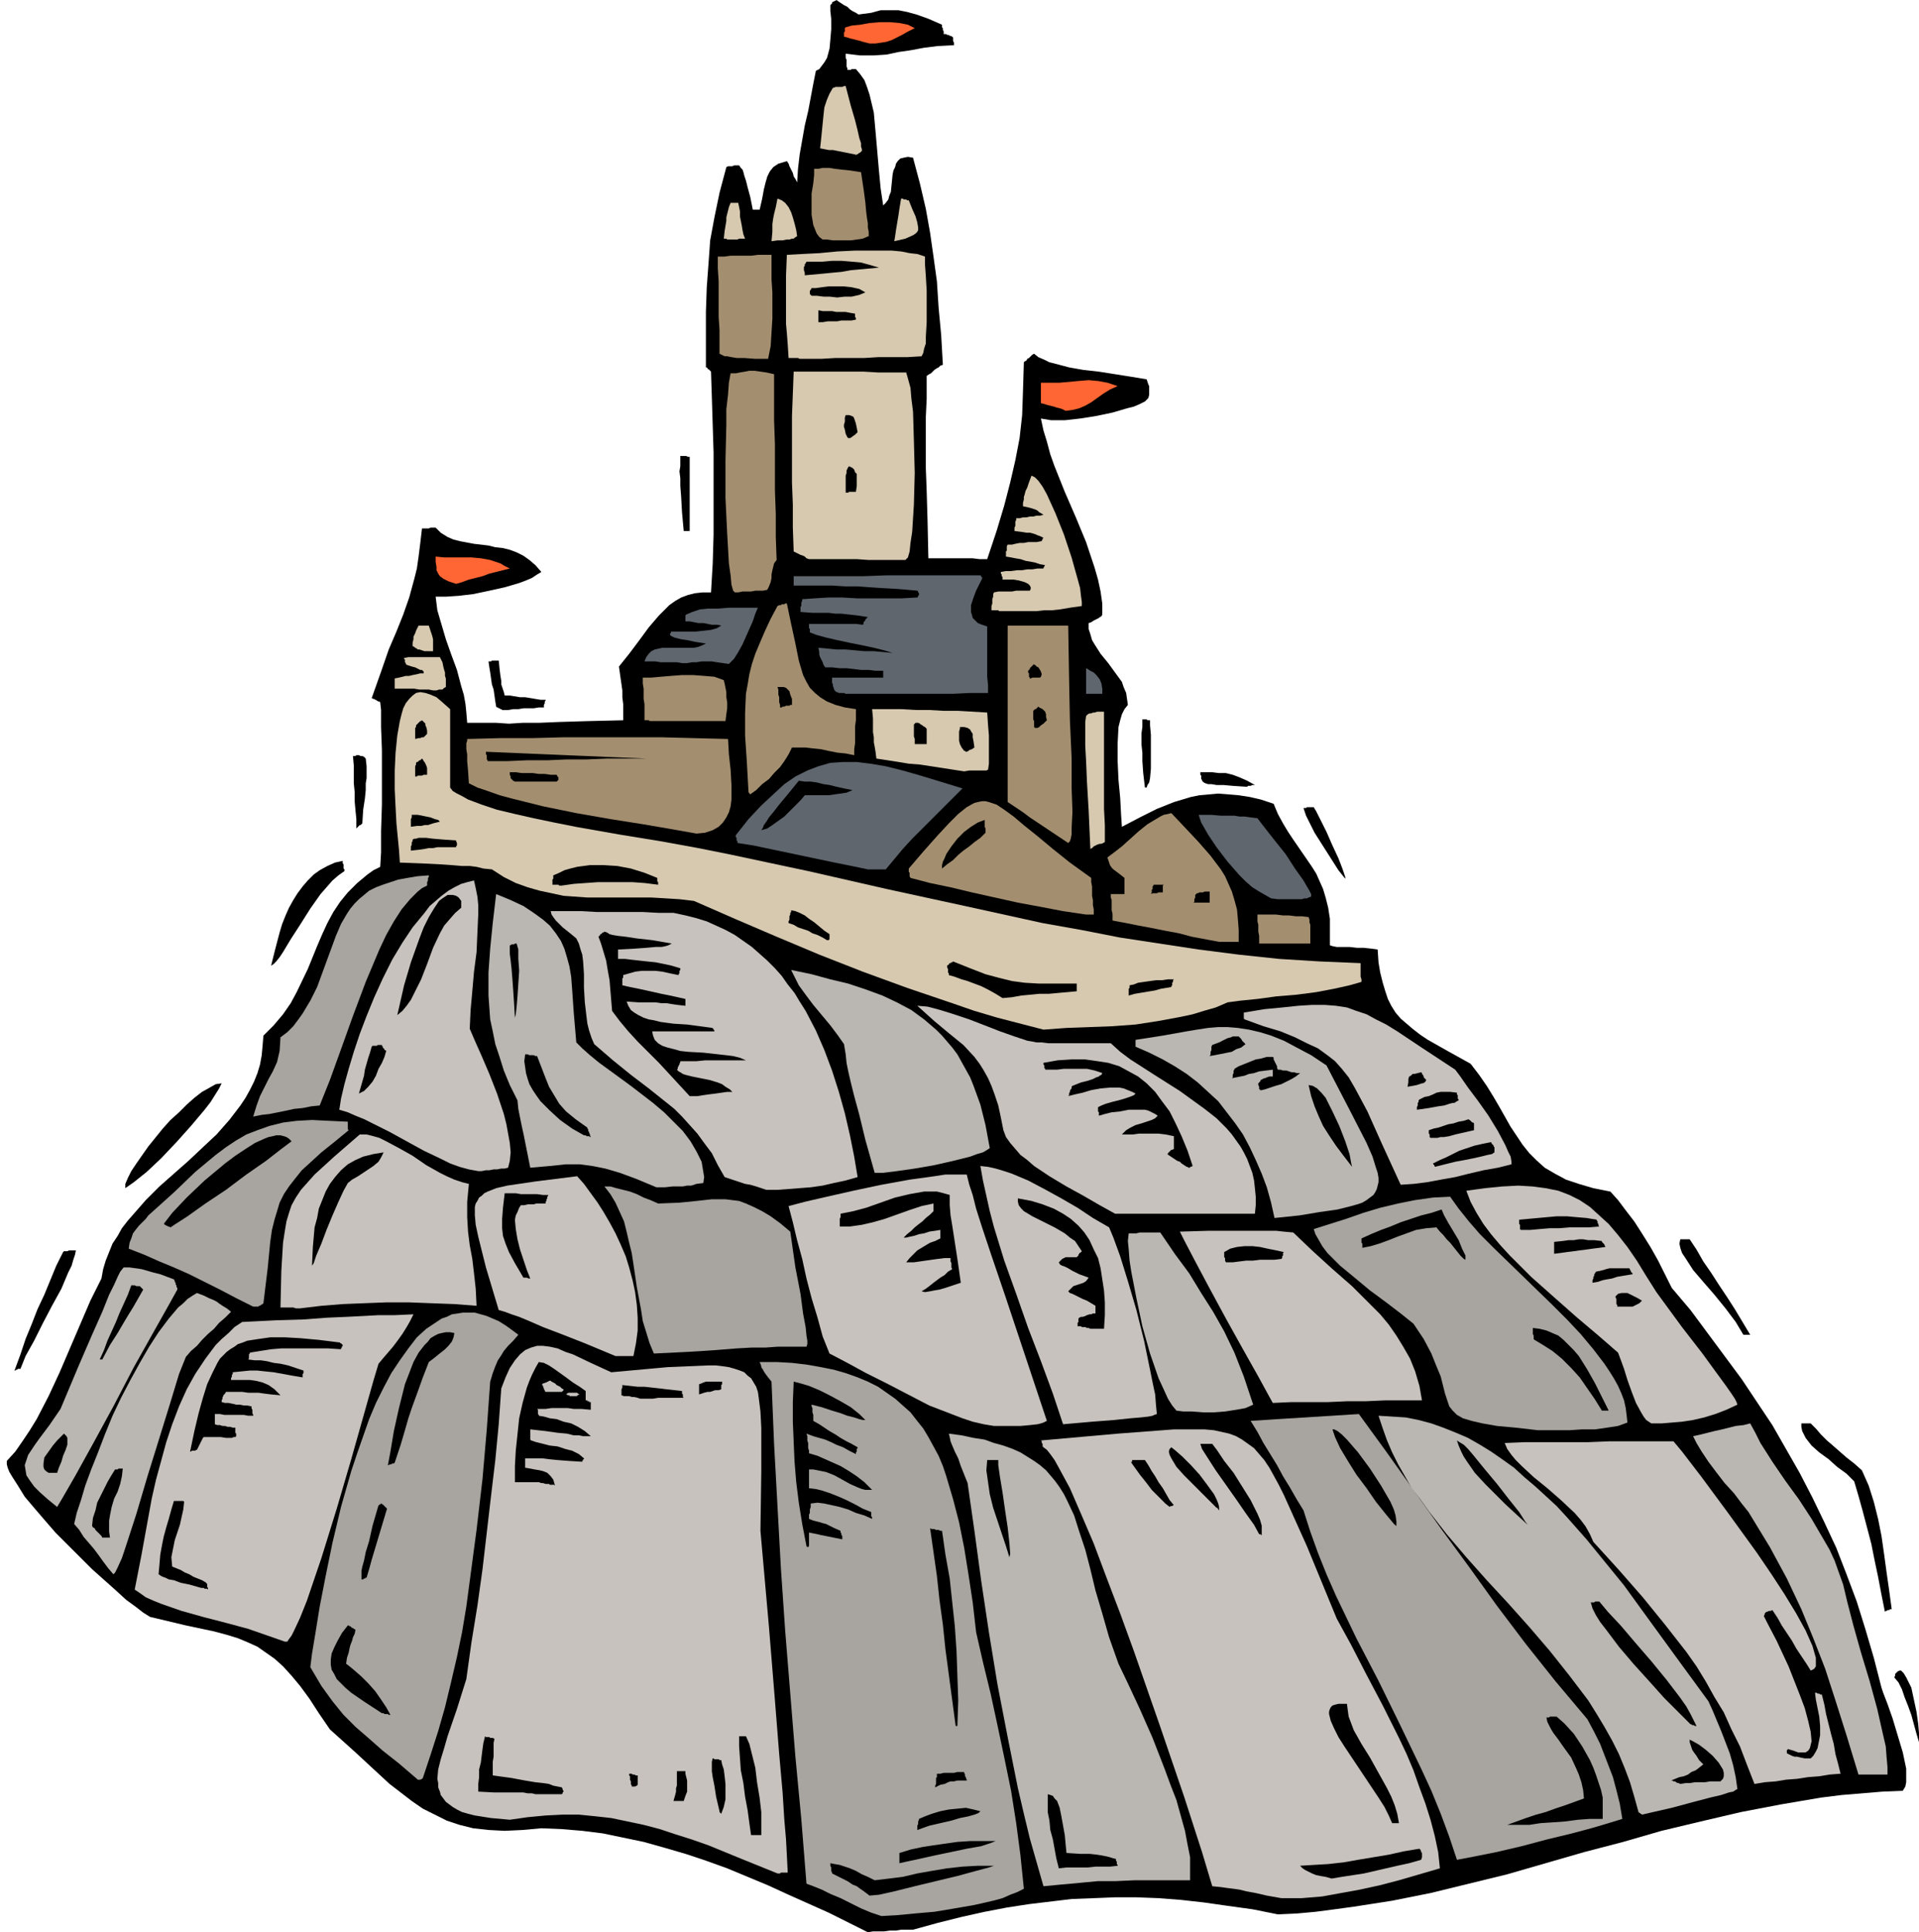 <svg xmlns="http://www.w3.org/2000/svg" fill-rule="evenodd" height="7.552in" preserveAspectRatio="none" stroke-linecap="round" viewBox="0 0 2251 2267" width="720"><style>.brush1{fill:#000}.pen1{stroke:none}.brush2{fill:#a8a5a0}.brush3{fill:#c7c2bd}.brush4{fill:#bab7b2}.brush5{fill:#d6c9b0}.brush6{fill:#a38f70}.brush7{fill:#5f666e}.brush8{fill:#f63}</style><path class="pen1 brush1" d="m1018 2267-46-23-47-21-24-11-24-10-24-10-25-9-24-8-24-7-25-7-24-5-24-5-24-3-24-2-24-1-22 2-21 1-19-1-18-2-16-4-15-5-14-7-14-7-13-9-13-10-13-10-13-12-27-25-30-27-13-19-11-17-11-15-10-12-10-11-10-9-10-7-10-7-11-5-12-5-13-4-15-4-33-7-42-10-8-5-9-7-11-8-12-11-28-25-29-29-14-14-13-15-12-14-11-13-8-13-7-11-3-5-2-5-1-4v-4l10-11 9-13 8-12 8-13 14-27 13-28 12-28 12-28 12-28 13-26 2-11 3-10 4-10 4-10 6-9 5-9 7-9 7-8 14-16 16-16 17-15 17-15 17-16 16-15 15-17 13-17 6-9 5-9 5-10 4-10 3-10 2-11 1-11 1-12 12-12 11-13 9-13 7-13 13-27 11-27 6-14 6-13 7-13 8-12 9-11 11-11 6-5 6-5 7-5 8-4 1-17v-25l1-31v-64l-1-27v-20l-1-9-1-1h-1l-2-1-1-1h-1l-1-1h-1l-2-1 11-31 9-26 9-21 8-20 7-20 6-22 3-12 2-14 2-16 2-17h8l2-1h6l6 6 8 5 7 3 8 2 16 3 17 2 8 2 9 1 8 2 8 3 8 4 7 5 7 6 7 8-5 3-6 4-7 3-8 3-17 5-18 4-19 4-17 2-15 1h-12l2 16 5 17 5 17 6 17 7 19 5 19 3 10 2 11 1 10 1 12h34l15 1 16-1h19l24-1 33-1 42-1v-19l-1-8v-8l-1-7-1-7-1-7-1-7 12-15 12-16 11-15 12-14 6-6 6-6 7-5 7-4 8-3 8-2 9-1h10l2-34 1-34v-96l-1-32-1-32-1-31-1-1-1-1-1-1h-1v-1l-1-1h-1v-65l1-29 2-27 2-28 5-27 6-29 8-30 2-1h5l2-1h6l2 3 2 2 1 3 1 4 2 6 2 8 3 11 3 15h8l3-13 2-11 2-8 2-7 3-6 4-5 6-4 10-3 2 3 1 3 2 4 2 4 1 4 2 3 1 2 1 2 1-16 2-17 3-17 3-17 4-17 3-16 3-16 3-15 4-2 3-4 3-4 3-5 3-11 1-11 1-12V22l-1-9V6l1-1 1-1V3l1-1h1l1-1h1l1-1 3 2 3 2 3 2 4 2 3 3 3 2 4 2 3 2 15-2 11-3h21l10 2 11 3 14 5 16 7v3l1 1v2l1 2v3h3l1 1h2l1 1h1l2 1 1 1v4l1 2v3l-19 1-16 2-16 3-14 2-14 3-15 1h-16l-17-2v5l1 2v8l1 2v2h4l1-1h5l5 6 5 7 3 8 3 9 5 21 2 22 2 23 2 23 2 21 3 20 3-3 3-4 1-4 2-5 1-10 1-10 1-5 2-4 1-4 2-3 3-3 4-1 5-1 6 1 8 30 7 30 5 28 4 28 4 29 2 31 3 32 2 35-3 1-2 2-2 1-3 2-2 2-2 2-2 1-3 2v27l-1 21v60l1 27 1 34 1 45h52l8 1h9l11-33 9-30 7-27 6-26 5-26 3-27 1-29 1-33 1-1 2-1 1-2 2-1 1-1 2-2 1-1 2-1 5 4 7 3 6 3 8 2 15 4 17 3 18 2 19 3 19 3 18 3 1 3 1 3 1 2v10l-1 4-4 4-6 3-7 3-8 2-17 5-19 4-19 3-18 2h-16l-12-2 3 14 4 13 4 15 5 14 12 30 13 30 12 29 10 30 4 14 3 14 2 14v13l-1 2-2 1-1 1-2 1-2 1-2 1-3 2-3 1v7l2 6 2 7 3 5 7 11 9 11 8 11 8 11 2 6 3 7 1 7 1 7-4 5-3 6-2 7-2 8-1 19v21l1 22 2 21 1 19 1 15 21-11 20-10 10-4 10-4 10-3 10-3 10-2 11-1 11-1 12 1 12 1 13 2 13 3 15 5 5 12 6 11 6 10 6 9 11 16 11 16 5 8 4 9 4 9 3 10 3 12 2 13v31l3 1 5 1h15l9 1h8l9 1 7 1 1 15 2 12 3 12 3 10 3 9 4 8 5 8 6 7 7 6 7 6 9 7 9 6 23 13 27 15 10 13 9 13 8 13 7 12 13 23 14 21 8 10 8 8 10 9 12 7 13 7 15 5 17 5 20 4 9 10 9 12 10 13 9 14 10 16 9 16 8 16 8 16 22 26 20 27 20 27 20 27 18 27 18 27 16 28 16 28 15 29 14 29 14 30 12 31 12 32 10 32 10 34 9 35 2 6 5 13 6 17 6 20 6 20 4 19v16l-1 5-3 5-24 1-24 2-24 2-24 3-47 8-47 9-47 11-46 11-45 13-46 12-45 13-45 13-45 11-45 11-45 9-45 7-22 3-23 3-22 2-22 1-30-6-29-4-28-4-27-3-26-2-26-1h-25l-25 1-26 1-25 3-25 3-26 4-26 5-27 6-28 7-29 8h-14l-6 1h-7l-7 1h-13l-6 1z"/><path class="pen1 brush2" d="m1034 2248-12-4-12-5-12-6-12-6-12-5-10-5-10-4-8-3-6-75-7-74-6-74-6-74-5-73-4-73-4-73-3-73-4-5-3-4-2-3-1-2-2-3v-1l-1-3-1-2h20l18 1 17 2 17 3 15 3 14 4 14 5 12 5 12 6 10 7 10 7 9 8 9 8 7 9 8 10 6 10 6 11 6 11 5 12 4 12 8 27 7 27 6 30 5 31 5 33 4 35 8 35 9 37 8 37 8 38 8 39 6 38 5 38 4 39-8 4-8 3-9 4-11 3-22 5-23 4-24 4-23 2-21 2-18 1z"/><path class="pen1 brush3" d="m1503 2227-17-3-13-3-11-2-8-2-7-1-8-1-7-1-10-1-12-40-21-65-28-82-31-89-16-44-16-42-15-40-15-35-13-30-13-24-5-9-5-7-4-5-4-3-1-1v-3l-1-1v-2l-1-1 90-8 66-5h36l11 1 9 2 9 2 8 3 7 4 7 5 7 5 6 7 6 7 6 9 5 9 6 11 6 12 27 60 35 85 17 31 18 35 19 36 19 38 9 19 8 19 7 20 7 19 6 19 5 19 4 19 2 19-24 7-24 7-23 6-23 5-22 4-22 4-24 2h-24z"/><path class="pen1 brush1" d="m1020 2224-4-3-4-3-3-2-4-3-5-2-6-4-8-4-10-5v-1l-1-2v-4l-1-2v-3l5 1 6 1 6 2 6 2 7 3 7 4 7 3 8 4 17-2 16-2 17-4 17-3 18-3 18-2 18-1h19l-6 2-15 4-22 6-25 6-25 6-24 6-18 4-11 1z"/><path class="pen1 brush4" d="m1224 2213-8-28-8-28-7-29-7-30-12-60-12-62-10-61-9-60-8-59-8-56-4-10-4-10-3-9-4-8-3-7-2-5-1-5-1-4 15 2 14 3 13 2 11 4 11 3 11 4 9 4 8 5 8 5 7 5 7 6 6 7 5 6 5 7 5 8 4 8 8 17 6 19 7 21 6 23 6 25 8 27 8 28 11 31 11 23 14 30 15 34 14 36 7 19 7 18 5 18 5 18 3 16 3 15v27h-65l-22 1h-21l-21 2-22 2-21 2z"/><path class="pen1 brush1" d="m1562 2204-7-2-6-1-5-1-5-2-4-2-4-2-3-2-3-3 16-1 17-1 18-2 17-3 18-3 18-3 18-4 18-3 1 1 1 2v1l1 1v5l-1 3-14 4-14 3-13 3-13 3-13 3-13 2-13 2-12 2z"/><path class="pen1 brush3" d="m912 2198-42-17-39-16-20-7-19-6-18-6-19-5-19-4-19-4-18-2-20-2h-19l-20 1-21 2-21 3-22-2-19-3-8-2-7-2-6-3-5-3-4-3-4-3-3-4-3-4-1-4-2-5v-5l-1-5 1-11 3-12 4-13 4-14 11-32 11-35 6-43 7-43 6-43 5-43 5-43 5-42 4-42 3-42 5-13 5-11 6-9 6-7 6-5 7-3 7-2h7l8 1 9 2 9 4 9 3 21 10 24 11 66-6 47-2h10l8 1 7 1 7 2 6 2 5 2 4 4 4 3 3 5 3 5 2 6 1 7 2 16 1 19v51l-1 70 10 113 7 86 5 63 4 45 2 32 2 23 1 19 1 20h-8l-1 1h-3z"/><path class="pen1 brush1" d="m1242 2192-3-12-2-11-2-11-3-11-1-11-2-10v-21l3 1 3 1 2 3 3 3 3 8 2 10 2 11 2 11 1 11 1 10 16 1h11l9 1 6 1 5 1 4 1 3 1 4 1v2l1 1v3l1 1v1l-9 1h-17l-9 1h-25l-9 1zm-187-6v-12l13-4 14-3 13-2 14-2 14-2 15-1h30l-5 2-12 4-17 3-19 4-19 4-18 4-14 3-9 2z"/><path class="pen1 brush2" d="m1709 2182-9-27-10-27-11-27-12-26-25-52-25-51-26-50-24-50-11-25-10-25-9-25-8-25-8-13-8-14-8-13-7-13-8-13-8-13-7-13-8-13 16-1 15-1 16-1 16-1 16-1 16-1 16-1 16-1 32 44 32 45 32 45 33 45 33 46 34 45 35 44 37 44 8 15 7 14 5 13 5 13 5 13 4 15 4 16 3 18-13 4-20 6-26 7-29 7-30 8-30 7-25 5-21 4z"/><path class="pen1 brush1" d="m881 2153-2-14-2-15-3-16-2-16-3-15-1-14-1-14v-12h8l4 9 3 12 4 16 2 17 3 18 2 17v27h-12zm195-6v-5l1-2v-3l1-2v-1l7-3 8-3 10-3 10-2 10-1 10-1 9 2 8 2-2 2-5 2-7 2-10 2-10 3-13 3-13 3-14 5zm692-6 11-4 11-4 12-4 11-3 11-4 12-4 11-4 11-4-1-10-2-9-3-9-3-7-6-13-8-11-7-10-6-8-3-5-2-4-2-4-1-5h3l1-1h8l9 8 11 12 10 15 9 16 4 9 3 8 3 9 3 9 2 9v25h-15l-14 1-15 2-14 1-15 1-13 2h-26zm-135-2-4-9-5-10-7-11-8-12-16-24-16-24-7-11-5-10-4-9-2-8v-3l1-3 1-2 2-2 3-1 4-1h10l1 8 1 7 3 8 3 8 9 16 10 16 10 18 10 18 5 10 4 10 3 10 2 11h-8z"/><path class="pen1 brush4" d="m1926 2129-1-1h-1v-1h-1l-1-1-5-18-5-17-6-16-7-17-8-16-9-16-9-15-10-16-22-29-23-29-24-28-25-28-25-27-24-27-23-27-21-27-10-14-10-13-8-14-8-14-7-14-6-14-5-14-5-15 16 1 16 1 15 3 15 4 14 5 15 6 14 6 14 8 13 8 13 9 14 10 12 11 13 11 12 11 13 12 12 13 23 26 22 27 22 27 21 29 40 55 38 52 5 11 5 12 5 12 5 13 5 13 4 14 3 14 2 14-2 1-3 2-5 1-9 3-13 3-19 5-26 7-35 8z"/><path class="pen1 brush1" d="m844 2125-4-17-2-13-2-10-1-7v-11l1-4h1l1 1h5l1 1h2l1 5 2 6 1 8 1 9v18l-2 9-3 8-1-1-1-1v-1zm-54-12 2-7 1-4v-4l1-3v-17h10v3l1 4 1 4v13l-2 5-2 6h-12zm-158-8h-4l-4-1h-5l-5-1h-34l-19-1v-9l1-8v-9l2-8 1-8 1-8 1-7 2-8 1 1h4l1 1h3l2 1-1 5v16l-1 6v16l22 3 16 3 12 2 9 1 7 1 5 2 5 1 5 1 1 2v1l1 1v1l-1 1v1l-1 1h-27zm109-10-1-2v-3l-1-2v-4l-1-1v-2h3l1 1h2l2 1h2v11l-1 1-2 1h-4v-1zm356 2v-2l1-2v-7l1-1v-4h4l4-1h12l4-1h8v1l1 2v2l1 1v1l1 2v1h-11l-4 1h-4l-3 1-4 2-5 1-6 3zm874-4-2-1h-1l-2-1-1-1h-2l-1-1h-2l5-2 5-2 5-1 5-2 4-3 5-2 4-3 5-4-5-5-3-5-3-4-2-3-1-3-1-3-1-3v-3l4 2 7 4 8 6 8 7 7 8 5 8 1 4v4l-1 3-3 3h-12l-6 1h-12l-6 1h-5l-6 1z"/><path class="pen1 brush3" d="m2058 2093-9-23-8-21-10-20-9-20-11-18-10-18-11-18-12-17-25-32-26-32-28-32-30-33-4-9-5-9-6-8-7-8-16-15-16-14-16-13-14-13-7-7-5-6-5-7-3-7 24-1h74l25-1h75l10 12 23 30 31 42 34 47 17 25 15 23 14 23 11 20 4 9 4 9 2 7 2 7v10l-2 3-4 2-5-8-6-9-6-9-5-9-6-9-6-9-5-9-6-9-2 1h-2l-2 1h-1l-1 1-1 1v1l-1 2 4 8 11 21 14 30 13 33 6 16 4 15 3 13 1 11-1 4-1 4-2 3-3 2h-9l-5-2-7-2v1h-1v4l2 1 2 1 2 1 3 1h3l4 1 5 1h7l3-3 3-5 2-4 1-5 2-10v-11l-1-11-2-10-2-10-1-8h2l1 1h2l1 1h2l3 12 2 11 3 12 3 12 3 11 2 12 3 11 3 12-13 1-12 2-13 1-13 2-13 1-12 2-13 1-12 2z"/><path class="pen1 brush2" d="m489 2087-21-18-19-15-17-15-15-13-14-14-13-16-13-18-13-22 2-16 4-24 5-31 7-36 8-39 10-42 6-21 6-21 7-21 7-20 7-20 8-19 9-18 9-17 10-15 10-14 10-13 11-10 6-4 6-4 6-4 6-2 6-3 7-1 6-1h14l7 2 7 2 7 3 7 3 8 5 7 5 8 6-6 7-6 6-5 6-3 5-4 6-3 7-3 8-3 10-4 56-5 58-7 60-8 60-4 30-5 30-6 29-7 30-7 29-8 28-9 28-9 27-1 1-2 1h-3l-1-1z"/><path class="pen1 brush4" d="m2180 2082-14-46-13-41-12-37-14-36-14-34-17-36-20-37-25-41-8-10-9-12-11-12-10-13-9-12-8-12-6-10-4-8 9-2 8-2 8-2 9-2 8-2 8-2 9-1 8-2 6 11 6 12 7 11 7 11 15 22 16 22 15 23 14 24 7 12 6 13 5 14 5 14 5 21 7 27 9 32 10 33 9 33 7 31 3 13 1 13 1 11v9h-34z"/><path class="pen1 brush1" d="m2251 2044-3-10-3-11-3-11-4-11-4-10-3-9-4-8-5-6 1-2v-2l1-1 1-1 1-1 2-1h2l3 3 3 5 3 6 3 6 3 14 3 14 2 14 1 11v11zm-1130-19-4-30-4-30-4-30-3-29-4-29-3-28-4-28-4-28 2 1h3l2 1h3l2 1h2l4 28 5 28 3 28 3 28 2 29 1 29 1 29-1 30h-2zm861-3-13-13-17-17-17-19-19-21-17-20-15-20-7-9-5-8-4-8-2-7h4l1-1h5l10 12 15 16 17 20 19 22 18 22 16 21 7 10 5 9 4 8 3 6h-2l-1-1h-2l-1-1h-1l-1-1zm-1534-12-20-13-16-11-7-6-5-5-5-5-3-6-3-5-1-6v-6l1-7 3-7 4-8 5-9 7-9h1l1 1h1l1 1 1 1h1l1 1 2 1-1 5-2 4-1 4-2 5-1 4-1 5-2 6-1 7 4 3 6 5 8 7 8 8 8 9 7 10 6 9 5 9h-2l-1-1h-4l-1-1h-2z"/><path class="pen1 brush3" d="m334 1926-20-7-23-8-26-7-27-7-25-7-23-8-10-4-9-4-7-5-6-4 8-41 8-44 4-22 5-22 6-22 6-22 7-21 8-21 9-20 10-18 12-18 12-16 7-7 8-7 7-7 9-6 40-2 33-1 26-2 23-1 20-1 18-1h19l22-1-4 8-4 7-5 8-5 7-6 8-6 7-6 7-5 6-6 20-11 39-15 53-17 58-18 58-17 50-8 20-7 15-3 6-3 4-2 3h-3z"/><path class="pen1 brush1" d="m2211 1891-4-20-4-21-4-19-4-20-5-19-5-19-5-18-5-17-9-9-11-8-10-9-11-8-9-8-7-9-2-4-2-4-1-5v-4h11l6 6 6 7 7 7 7 6 8 7 8 7 9 7 9 8 8 18 6 19 5 20 4 20 3 21 3 22 3 21 3 22h-2l-1 1h-2l-1 1h-1l-1 1zm-1975-28-14-4-10-2-8-3-6-1-4-2-3-1-2-1-3-2 1-11 1-12 2-11 2-10 3-11 3-10 3-11 3-10h11l1 1-1 9-2 9-2 9-3 9-3 9-2 10-2 10 1 11 5 2 5 2 5 3 5 2 5 3 5 2 5 2 5 3v1h1v4l1 1v2l-1-1h-3l-1-1h-3zm188-9v-11l1-5 2-7 2-10 4-13 4-18 7-24h1v-1h1l1-1h1v1h1l1 1 1 1 1 1 1 1 1 1-3 10-3 10-3 10-3 10-3 10-3 10-3 11-3 10h-1l-1 1h-1l-1 1h-2v1z"/><path class="pen1 brush4" d="m133 1847-6-7-6-8-5-7-6-8-6-7-6-7-5-8-6-7 3-13 5-15 5-17 7-19 8-20 8-21 9-22 10-21 11-21 11-20 11-19 11-17 12-16 11-13 6-5 5-5 6-4 5-3 8 3 6 3 5 2 4 2 4 3 3 2 5 3 5 4-7 7-7 6-6 7-7 6-7 7-6 7-7 6-6 7-8 20-10 33-13 42-14 45-13 44-12 37-5 15-5 11-3 6-2 2z"/><path class="pen1 brush1" d="m1184 1827-4-13-5-15-5-15-5-15-4-16-2-14-2-14 1-12h13v6l2 14 3 18 3 21 3 20 2 18 1 13-1 4zm-238-13-5-26-4-25-3-24-2-24-1-23-1-24v-23l1-24 8 2 10 3 12 5 12 6 13 7 12 7 10 8 7 7h-3l-4-1-6-2-8-2-8-3-10-3-12-4-12-3v2l1 2v5l1 3v7l7 4 6 4 6 4 7 4 6 4 7 4 6 3 7 4v1l-1 1v3l-1 1v2l-8-4-7-4-8-3-6-3-7-3-7-2-7-2-8-3 1 3v5l1 3v6l1 3v3l10 3 9 4 9 4 9 4 10 6 9 6 9 7 9 9h-8l-4-1-5-2-9-4-9-5-9-5-10-4-5-1-5-1-5-1h-5v22l8 1 8 2 9 3 10 4 9 4 10 5 9 5 10 4v5l1 1v2l-9-4-10-3-9-4-10-3-9-2-9-2-8-1-8 1v4l-1 3v4l-1 2v5l5 2 4 1 4 1 3 1 4 1 4 2 6 3 7 3v2l1 1v2l1 1v4l-5-1-5-1-5-1-5-1-5-1-4-1-5-1-5-1v16l-1 1h-1l-1-1zm-826-10-1-2-2-2-2-2-1-1-2-2-1-2-2-1-1-2 1-9 3-9 2-9 4-8 4-8 4-8 4-7 5-8h3l1-1h5l-1 9-2 9-3 9-4 8-3 10-2 10-1 6v13l1 7h-9zm1357-4-6-11-10-14-11-16-12-17-12-17-9-14-7-11-2-6h14l6 8 8 12 11 14 10 16 10 16 8 16 3 7 2 7v11h-1v-1h-2zm159-11-10-12-12-15-11-16-12-16-10-16-9-15-6-13-3-9h2l4 2 5 4 6 6 13 15 14 19 13 20 11 19 4 9 2 7 1 7v5h-1v-1h-1zm156 0-13-12-13-12-12-12-12-12-12-13-9-13-4-6-3-6-3-7-2-6 3 2 5 3 5 5 6 7 13 16 15 18 14 18 12 15 7 11 3 4zm-365-20-7-7-9-9-11-11-11-11-9-10-6-10-2-4-1-4 1-3 2-2 5 4 8 7 10 10 10 11 9 12 8 11 3 6 2 5 1 4v4l-1-1v-1h-1v-1h-1z"/><path class="pen1 brush4" d="m67 1768-11-9-9-8-7-7-5-7-4-6-1-6-1-6 2-6 2-6 4-6 4-6 5-7 12-16 13-19 21-50 16-37 12-27 8-20 6-12 4-9 3-6 4-5h7l7 1 7 1 7 2 7 2 8 2 8 3 8 3 1 2v1l1 1v2l1 1v2l1 1v2l-10 18-18 32-23 41-24 46-24 44-21 38-15 26-6 10z"/><path class="pen1 brush1" d="m1372 1768-5-4-3-3-4-4-4-4-5-5-6-8-8-10-10-14v-1h1v-2h15l4 6 4 7 4 6 4 7 5 7 4 7 4 7 5 6h-1l-1 1h-2l-1 1zm-732-27-3-1h-2l-3-1h-28v-19l1-18 2-19 2-19 4-18 5-18 3-8 3-7 4-8 4-7 6 1 6 3 6 4 7 5 7 5 8 6 8 5 7 5v11h2v1h2v1h2v9l-11-1h-9l-7-1h-19l-7 1h-10l1 1v5l1 1v1l6 1 7 2 8 1 8 3 9 2 8 4 8 5 7 6h-9l-5-1h-6l-8-2-11-1-14-2-18-2v12l1 1 6 2 8 2 8 2 9 1 9 3 8 2 8 4 6 5v1h-1v1l-1 1v1l-16-1-13-1-10-1-8-1h-20v11l6 1 5 1 6 1 4 1 5 2 4 4 3 4 2 7-1-1h-5l-1-1h-4zm-583-13-3-2-2-2-1-3v-4l1-7 5-7 5-7 5-6 5-5 3-3 2 2 1 1 1 2v8l-2 6-3 7-2 7-3 7-2 6H57zm398-9 3-16 4-24 6-27 7-28 5-13 5-13 6-11 7-9 4-4 3-4 5-3 4-2 4-1 5-1h5l5 1-1 5-2 5-4 5-4 4-5 4-5 4-5 4-4 3-7 18-5 14-4 11-4 11-4 12-4 14-5 17-7 21-1 1h-2l-1 1h-2l-1 1h-1zm-232-16 5-24 5-21 5-18 5-16 6-13 6-12 3-5 4-4 4-4 4-3 5-3 4-3 6-2 5-2 13-2 14-2h17l18 1 22 2 24 3h1v1h1l1 1 1 1v1l-1 1v1l-1 1v1l-15-1h-55l-12 1-13 2-12 2v1l-1 1v5l-1 1 8 1h7l7 1 8 2 8 1 9 2 9 3 9 3v3l-1 1v4l-12-2-11-2-11-2-10-1-9-1h-9l-10 1-10 1v2l-1 1v2l-1 2v2h22l7 1 8 2 7 3 7 5 7 7-11-1-8-1-7-1h-12l-7-1h-19l-1 2-1 1-1 1v1l-1 1v2l-1 2v2l4 1h4l5 1 4 1h4l5 1h4l5 1v2l1 2v4l1 2v1h-6l-5-1h-23l-5-1h-6v12l3 1h3l3 1h3l3 1h3l3 1h3v6l1 1v3l-1 1h-2l-2 1h-7l-6-1h-20l-1 1-1 2-1 2-1 2-1 2-1 2-1 2-1 2h-1l-1 1h-4l-1 1h-1z"/><path class="pen1 brush2" d="m1804 1678-26-3-22-2-17-3-13-3-10-3-7-4-5-5-4-5-5-15-5-20-5-12-6-15-9-17-12-18-15-12-17-13-19-14-18-15-17-14-15-15-6-8-4-7-4-7-2-6 19-6 19-6 20-7 20-6 21-5 20-4 21-3 20-1 10 14 12 15 13 15 16 16 34 33 35 34 17 17 16 17 15 18 13 17 6 9 5 8 5 9 4 9 3 8 2 9 1 8 1 9-11 4-13 2-14 2h-15l-15 1h-37z"/><path class="pen1 brush3" d="m1166 1673-12-2-13-3-12-4-13-5-26-10-25-13-25-13-24-12-22-12-21-11-8-20-6-22-7-23-6-23-5-23-6-22-5-21-5-19 19-5 26-6 31-7 33-7 33-6 29-4 13-2h25l3 12 4 12 4 16 7 22 11 33 16 47 21 63 28 84-2 1-2 1-3 1-4 1-9 1-11 1h-31zm81-2-12-36-14-38-15-39-14-40-14-39-12-39-5-19-4-18-4-18-3-17 9 1 9 2 10 3 9 3 19 8 19 10 20 11 19 11 18 12 19 11 5 12 8 22 9 29 10 34 9 36 7 34 3 15 3 14 1 13 1 10-3 1-2 1-5 1-9 1-12 1-19 2-26 2-34 3zm690-1-3-2-3-2-3-4-3-5-6-11-5-13-5-14-4-13-4-11-3-8-23-20-26-22-26-23-27-24-12-12-13-13-11-12-11-13-9-12-8-13-7-13-5-13 22-3 20-2 19-1 17 1 15 2 15 3 13 5 12 6 12 8 11 10 11 10 11 13 11 14 11 16 11 18 12 19 30 41 24 31 16 22 11 15 7 10 4 6 2 4 1 3-13 6-13 5-13 4-13 3-13 2-12 1-12 1h-12z"/><path class="pen1 brush4" d="m1380 1655-5-6-5-8-5-11-6-13-10-29-9-32-7-33-6-31-2-13-1-13-1-10 1-9h9l4-1h24l17 25 17 23 14 23 14 22 13 23 12 25 11 28 11 33-9 4-11 2-13 2-13 1h-13l-13-1h-10l-8-1z"/><path class="pen1 brush1" d="m1879 1655-8-13-9-13-9-13-10-11-11-11-11-9-11-7-10-6-1-1v-4l-1-2v-7l8 1 8 2 7 3 7 3 6 5 6 6 6 6 6 7 10 16 9 16 8 16 8 16h-8z"/><path class="pen1 brush3" d="m1493 1646-5-9-12-22-18-32-20-36-20-37-17-32-12-23-5-10 34-1h79l9 1 11 1 22 21 23 21 24 21 22 22 11 11 10 12 9 13 8 13 8 14 6 15 5 17 3 17h-44l-22 1h-22l-22 1h-43l-22 1z"/><path class="pen1 brush1" d="M754 1641h-3l-3-1-4-1h-3l-3-1h-6l-3-1v-7l1-2v-3l9 1 9 1h8l9 1 9 1 8 1 9 1 9 1v3l1 1v3l1 1h-30l-6 1h-12z"/><path class="pen1 brush3" d="M669 1638h-1v-1h-2l-1-1h-1l1-1 2-1h10l1 1 2 1h-1l-1 1h-1v1h-8z"/><path class="pen1 brush1" d="M820 1636v-12l3-1 2-1 3-1h19v3l-1 1v5l-3 1h-4l-3 1-3 1h-3l-4 1-3 1-3 1z"/><path class="pen1 brush3" d="m640 1633-1-1v-1l-1-1v-1l-1-2v-1l-1-1v-1l1-1h1l2-1h1l1-1h1l1-1h2l1 1 2 1 2 1 2 2 2 1 2 1 2 2 2 1v1l-1 1-1 1h-19z"/><path class="pen1 brush1" d="m17 1608 7-19 6-18 7-17 7-18 8-17 7-17 7-17 8-16 1-1h4l2-1h8l-1 5-2 6-2 7-4 8-8 19-11 20-11 21-10 20-10 18-6 15h-3l-1 1h-1l-1 1h-1zm100-13 5-11 4-11 5-11 5-11 4-10 5-11 5-11 4-11h4l2 1h4l1 1 1 1 1 1 1 1-4 7-4 7-4 7-5 8-6 10-7 12-9 14-9 17h-3z"/><path class="pen1 brush3" d="m722 1591-36-15-28-11-21-8-16-7-12-5-9-3-8-3-7-2-15-50-9-36-3-14-1-11v-10l1-4 2-3 2-4 3-2 3-3 4-2 10-4 13-3 34-5 48-6 8 9 8 11 8 11 7 11 7 12 7 13 6 13 6 14 4 13 4 15 3 14 2 15 1 15v15l-2 15-3 15h-21z"/><path class="pen1 brush2" d="m767 1588-5-12-4-13-4-13-2-13-5-27-4-27-2-13-3-12-3-13-3-12-5-11-5-11-6-10-7-9h7l7 2 8 2 8 2 8 3 8 4 8 3 9 4 25-1 20-2 18-2h16l8 1 8 1 8 3 9 4 10 5 10 6 11 8 12 10 6 42 6 31 3 23 3 16 1 10 1 6v4l-1 3h-34l-14 1h-16l-18 1-25 2-31 2-41 2z"/><path class="pen1 brush1" d="m2045 1566-9-15-12-16-13-16-13-15-12-14-9-14-4-6-2-6-1-5 1-5h11l8 12 8 14 9 13 9 14 10 15 9 14 9 15 9 15h-8zm-766-7-2-1h-2l-2-1h-4l-1-1h-4v-4l1-1v-4l1-1 2-1h2l3-1 2-1 3-1h2l2-1h3v-9l-5-3-5-3-5-2-4-2-4-2-4-2-3-1-2-2 3-3 3-3 3-1 3-1 3-1 3-1 3-2 3-4-11-4-8-4-5-3-4-2-3-1-2-1-1-1-1-2 2-2 2-2 2-1 2-1h13l1-1 1-1v-1l1-1v-1h1l1-1 1-1-4-6-4-6-6-4-6-5-12-7-14-7-12-6-10-6-3-3-3-4-1-4v-4l16 3 13 4 13 5 11 6 9 6 9 8 7 8 6 9 5 11 5 10 3 12 2 13 2 13 1 14v15l-1 16h-16z"/><path class="pen1 brush3" d="M352 1535h-5l-3-1h-15l1-43 2-33 2-13 2-12 3-10 3-9 5-9 6-9 8-9 8-9 23-21 30-26h8l8 2 7 2 8 4 15 8 16 9 16 11 16 9 8 4 9 4 9 3 8 2-2 21v18l1 17 2 16 3 16 2 17 2 18 1 20-26-2-27-1-26-1h-27l-26 1-25 1-25 2-25 3z"/><path class="pen1 brush2" d="m297 1533-20-10-19-10-18-9-18-9-18-8-17-7-18-8-18-7 1-7 2-5 2-6 3-4 4-5 4-4 4-4 3-4 30-27 25-24 12-10 12-10 12-9 12-8 12-7 13-5 14-5 16-4 16-2 18-1 20 1 22 1v9l1 1-17 14-15 12-12 11-11 10-8 10-7 9-6 9-5 10-3 10-3 10-3 12-2 14-3 31-5 41-1 1-2 1-1 1h-1l-1 1h-6z"/><path class="pen1 brush1" d="M1897 1533v-2l-1-1v-6l-1-2v-1l3-3 4-1h7l4 2 4 2 4 2 5 3-3 3-4 2-4 2h-18zm-816-18 5-3 4-3 5-4 4-3 4-3 5-3 4-4 5-3-1-2v-5l-1-2v-4h-7l-8 1-7 1-7 1-7 1-7 1h-9l4-5 5-5 4-4 5-3 5-3 5-3 6-2 6-3v-10l-6 1-7 1-6 2-6 1-6 2-5 1-4 1h-3l4-4 5-4 4-4 5-4 4-3 4-4 5-4 4-4v-9l-14 3-15 5-14 5-14 5-14 4-13 3-14 2h-12v-9l1-2v-4l15-3 15-4 17-6 17-6 17-4 17-3h15l8 2 7 2v12l1 12 2 12 2 13 2 13 2 13 2 14 2 14-6 2-6 2-6 2-7 2-6 1-5 1-6 1-4-1zm787-10v-3l1-2v-2l1-1v-2l1-1 1-2 5-1 4-1 3-1 4-1h23l1 1v1l1 1v1l1 1 1 1v1l-6 1-6 1-6 1-6 2-6 1-5 1-6 2-6 1zm-1254-6-10-17-7-13-4-10-3-9-1-9v-11l1-13 2-17h13l6 1h19l7 1h6v1l-1 1v2l-1 1v2l-1 1v2h-11l-3 1h-7l-4 1h-4l-2 3-2 5-2 4-1 5 1 11 2 12 3 12 4 12 4 12 4 10h-2l-2-1h-4zm-248-14 1-22 2-23 3-11 2-11 4-10 4-10 5-9 6-8 7-8 8-7 9-5 9-4 12-3 12-2-3 6-3 5-6 5-6 4-6 4-6 4-7 4-5 4-5 9-6 13-7 16-7 17-6 16-6 14-3 9-2 3zm1072-4-1-2v-3l-1-1v-6l7-4 8-2 9-1h9l9 1 9 2 10 2 9 2-1 1v3l-1 1v2l-1 1-8 1h-17l-8 1h-8l-8 1-8 1h-8zm279-4-4-4-4-5-4-5-4-5-4-4-4-5-4-4-4-5-12 1-12 2-11 4-11 4-10 4-11 4-10 3-10 2v-5l-1-1v-5l11-5 12-5 11-4 12-5 12-4 12-4 12-3 12-4 3 7 5 9 6 10 6 10 4 10 4 8v5l-2-1zm106-6v-14l10-1 7-1h6l6-1h5l6 1h7l9 1v1l1 1 1 1 1 1v1l1 1v1l-7 1-8 1-7 1-8 1-7 1-8 1-7 1-8 1zm-39-28-1-1v-5l-1-1v-5l11-1 11-1 11-1 11-1h12l11 1 12 1 12 2v1l1 1v2l1 1v2l1 1-12 1h-23l-12 1h-11l-12 1-11 1h-11zm-1584-3-2-1h-1l-1-1h-1l-1-1h-1v-1h-1l10-13 17-18 21-20 24-20 12-9 12-8 11-7 11-5 5-2 5-1 4-1h5l4 1 3 1 3 2 3 3-12 9-18 14-23 16-24 18-24 16-21 15-14 9-6 4z"/><path class="pen1 brush4" d="m1495 1429-4-18-5-18-6-16-7-16-7-15-8-15-9-13-10-13-10-13-12-11-12-11-13-10-14-9-14-8-16-8-16-7v-8l32-5 28-5 12-2 13-2 12-1h11l12 1 13 2 13 3 13 4 15 6 15 8 17 9 18 12 27 52 20 39 7 16 4 13 2 6 1 6v5l-1 4-1 4-2 4-2 3-4 3-4 3-5 3-6 2-7 2-16 4-21 3-24 4-29 3z"/><path class="pen1 brush3" d="m1308 1424-18-10-19-11-20-11-20-12-9-6-9-6-8-7-8-6-6-7-6-7-5-7-3-8-3-15-3-14-4-12-4-11-4-9-5-9-5-8-6-8-13-14-16-13-18-15-20-18 12 1 15 4 16 5 18 6 18 7 18 7 17 6 15 5 6 1 5 1h6l8 1h73l11 10 12 9 14 9 14 9 30 19 29 21 14 11 12 12 6 7 5 7 5 7 4 7 4 8 3 8 3 8 2 9 1 9 1 10v10l-1 10h-164zm-409-28-6-2-6-2-7-2-6-1-6-2-6-2-6-2-6-2-8-14-7-14-9-12-8-11-9-10-9-10-9-9-10-8-20-16-21-16-21-17-22-19-3-7-3-9-2-8-1-8-2-17-1-17v-16l-1-15-1-8-2-6-2-7-3-6-6-5-5-4-5-4-4-4-4-4-3-4-2-3-1-4h36l18 1h54l18 1h18l14 3 12 3 13 4 11 5 11 5 11 6 10 7 10 7 9 8 9 8 9 9 8 9 7 10 8 10 6 10 7 11 12 23 10 23 9 24 8 25 7 25 6 26 5 25 4 24-14 4-14 3-13 3-14 2-13 1-13 1-13 1h-13z"/><path class="pen1 brush1" d="M147 1394v-5l3-7 4-8 6-9 14-20 17-21 9-10 10-9 9-9 9-8 9-7 9-5 7-4 7-1-3 6-5 8-5 8-7 9-16 19-17 19-18 19-17 16-15 12-10 7z"/><path class="pen1 brush4" d="m770 1393-24-10-19-7-17-5-15-3-15-2h-16l-19 2-23 2-2-10-2-10-2-10-2-10-2-9-2-10-2-10-1-10-9-18-7-17-5-16-5-15-3-15-3-14-1-14-1-14v-27l2-28 3-30 4-34 17 7 15 7 12 8 11 8 8 7 7 9 6 9 4 9 3 10 3 11 2 12 1 13 2 29 3 35 7 7 9 8 11 9 11 8 26 19 26 20 13 11 11 11 11 11 9 12 7 12 6 12 1 6 1 6 1 6-1 7-8 1-6 2h-5l-5 1h-12l-9 1h-10z"/><path class="pen1 brush3" d="m1643 1390-22-48-17-38-8-15-7-13-7-12-8-10-8-9-9-7-11-8-13-6-14-7-17-7-20-6-22-8-1-1v-7l24-4 21-2 19-2 16-1h15l13 1 13 2 11 4 12 4 11 6 12 6 13 8 30 20 38 25 6 8 9 13 12 16 12 17 11 18 9 17 3 7 3 6 1 6v3l-16 4-17 3-17 4-16 4-17 3-16 3-16 2-15 1z"/><path class="pen1 brush4" d="m1026 1376-11-39-7-29-6-22-4-16-3-13-2-10-1-10-2-12-7-10-9-12-10-12-10-12-9-12-8-11-5-10-4-8 24 5 22 6 21 5 21 7 19 7 17 8 17 9 15 11 7 6 7 6 7 7 6 7 6 7 6 8 5 9 5 9 5 9 4 10 4 11 4 11 6 24 5 27-3 2-5 3-7 2-8 3-20 5-22 5-23 4-21 3-16 2h-10z"/><path class="pen1 brush3" d="m561 1374-11-2-11-3-11-4-10-5-21-10-20-11-20-11-20-10-10-5-10-4-9-4-10-3 2-13 4-17 5-18 6-20 7-21 8-21 9-22 10-22 11-22 12-20 12-18 14-17 6-8 7-6 7-6 8-6 7-4 8-4 7-2 8-2 2 9 2 10 1 10v10l-1 22-1 23-3 23-2 23-2 22-1 22 6 14 8 18 9 21 9 23 4 12 4 12 3 12 2 11 2 11 1 11-1 10-2 8-4 1h-4l-5 1h-4l-5 1h-4l-5 1h-4z"/><path class="pen1 brush1" d="m1392 1369-3-2-3-2-2-2-3-1-3-2-3-2-3-2-3-2h1v-1l1-1 1-1 1-1 1-1h1l2-1v-15l-10-2-8-1h-23l-7 1h-13l5-5 5-3 6-3 7-2 6-2 6-2 4-2 3-3-3-2-4-2-4-2-4-1h-19l-10 2-10 1-8 2-7 2v-4l-1-1v-5l4-2 5-2 7-2 8-2 7-2 6-2 5-2 2-2-4-2-5-2-5-2-5-1h-11l-11 1-11 2-10 3-9 2-8 2 1-1v-2l1-2v-1l1-2 1-1v-2l1-1 10-4 8-2 6-2 4-2 3-1 1-1 2-1 1-2-9-3-9-2h-27l-8 1h-14v-1l-1-1v-3l-1-1v-2l17-3 16-1h16l14 2 13 2 13 4 11 6 11 6 10 8 10 10 8 11 9 12 7 14 7 15 7 17 6 18-2 1h-1v1h-2l-1-1h-1zm194 0-10-13-9-12-8-12-7-11-5-11-5-12-4-12-3-13 5 1 5 3 5 5 5 6 8 16 8 17 7 18 5 15 2 11 1 4zm97 0v-1l-1-1v-1h-1v-1l8-4 7-3 8-4 8-4 9-3 9-3 9-2 10-2 1 2 1 1 1 1v1l1 1v6l-3 2-5 1-8 2-9 2-10 2-11 2-12 3-12 3zm-5-34-1-1v-3l-1-1v-4l6-2 5-1 6-2 6-2 6-1 6-2 6-1 6-2v1h1l1 1 1 1 1 1h1l1 1v8l-13 3-9 2-7 2-6 1h-4l-4 1h-8zm-993-3-14-8-14-10-12-11-11-11-5-7-4-6-4-7-2-6-2-7-1-7-1-7 1-8h3l2 1h5l2 1h2l5 13 5 13 4 10 6 10 6 10 8 9 11 9 14 10v1l1 1v2l1 1v1l1 2v1l1 2h-1l-1-1h-3l-1-1h-2z"/><path class="pen1 brush2" d="m297 1310 4-13 4-11 5-10 5-10 5-9 5-11 3-13 1-16 8-6 7-7 6-8 5-7 9-15 8-16 11-30 11-30 6-14 7-12 4-6 5-6 5-5 6-5 6-5 8-4 8-3 9-3 9-3 11-2 12-2 13-1v2l-1 1v3l-1 2v4l-6 3-5 4-4 4-5 5-10 12-9 14-9 16-8 17-8 19-8 19-15 40-14 39-13 36-12 30-10 1-10 2-10 1-9 2-10 2-10 2-9 1-10 2z"/><path class="pen1 brush1" d="M1662 1302v-3l1-2v-3l1-1v-2l1-1 6-3 5-1 5-2 4-2 5-1h11l8 1v2l1 1v4l1 1v1l-2 1-3 2h-2l-4 1-6 2-7 1-11 2-14 2zm-853-16-12-13-12-13-12-13-13-13-12-12-11-12-10-12-9-12-1-12-1-12-1-12-2-11-2-12-3-10-3-10-3-8 1-1 1-1v-1h1l1-1 1-1h1l1-1 3 1 3 2 4 1 6 1 9 1 13 2 18 2 23 4-2 1-2 1-3 1-5 1h-7l-11 1-14 1-19 1v11h8l8 1 9 1 9 1 10 1 10 2 9 2 10 3v2l-1 1v3l-1 1v1l-10-2-9-2-8-1h-16l-8 1-7 2-7 2v3l-1 1v8l9 2 10 2 9 2 9 2 9 2 10 2 9 2 9 2v8l-9-1-7-1-6-1h-6l-7-1h-20l-14-1 2 5 3 5 4 3 5 3 6 3 6 2 6 1 8 2 15 2 16 1 15 2 15 2v1h1v1l1 1v1h-73l1 5 2 5 4 4 5 3 6 2 8 2 7 2 9 1 18 1 18 2 9 1 8 1 8 2 7 3h-48l-10 1h-19v1l-1 2v1l-1 1v1l-1 1v2l-1 1 2 2 2 1 3 2 3 1 8 2 10 2 10 2 10 3 5 2 4 3 5 3 3 3h-6l-7 1-7 1-8 1-7 1-6 1h-9zm-388-3 2-7 2-7 2-7 1-7 2-7 2-7 2-6 2-7 1-1h5l1-1h5v1l1 1v1l1 1 1 1v1h1l1 1-2 7-3 7-4 7-3 8-4 7-5 6-5 5-6 3zm1059-4h-2v-1h-1v-3l-1-2v-2l2-2 1-2 2-1 2-1h1l2-1 3-1h4v-8l-8 1-8 1-6 2-6 1-5 2-5 1-5 1-5 1 1-1v-3l1-2v-3l1-1v-1l5-3 5-2 5-2 5-2 5-2 6-1 7-2h7l1 1v2l1 2 1 2 1 2 1 2v2l1 2h3l3 1h4l3 1 3 1h3l3 1h4l-5 4-5 3-6 3-6 3-7 2-6 2-6 2-4 1zm171-4 1-5v-4l1-3 2-1 2-2h2l4-1 4-1 1 1v1l1 1 1 2v1l1 1 1 1 1 1-1 2-1 1-2 1h-1l-3 1-3 1-5 1-6 1zm-232-36 1-2v-3l1-2v-4l1-2 8-3 6-3 4-2 4-1 2-1h7l1 1 1 1 1 1 1 2 1 1 1 1 1 1 1 1-5 4-6 2-5 3-5 1-5 1-5 1-5 1-6 1z"/><path class="pen1 brush5" d="m1224 1208-27-7-27-7-27-8-26-9-53-18-52-19-51-20-50-21-49-21-48-21-17-2-16-1-17-1h-75l-14-1-14-1-14-3-14-3-14-4-14-5-14-7-14-9-10-1-8-2-8-1h-9l-12-1-15-1-20-1-26-1-1-15-3-31-1-19-1-21v-22l1-21 2-20 3-17 2-8 2-7 3-6 4-5 4-4 4-3 5-1 6 1 6 2 7 3 7 6 9 8v92l3 4 5 3 6 3 7 4 16 6 18 6 21 5 22 5 24 5 25 5 51 9 49 8 44 8 35 7 94 20 92 21 92 20 91 20 45 8 46 9 46 7 46 7 47 6 47 5 48 3 48 2v16l1 3v3l-14 4-18 4-21 4-23 3-24 2-22 3-20 2-15 2-14 6-14 4-13 4-14 3-27 5-26 4-27 2-27 1-27 1-27 2z"/><path class="pen1 brush1" d="m604 1194-1-17-1-15-1-14-1-12-1-9-1-8v-10h1l1-1h3l1-1h2l2 7v11l1 14-1 15-1 15-1 12-1 9-1 4zm-138-3 3-13 5-22 8-27 10-28 5-13 6-12 6-10 6-9 4-3 3-2 3-2h6l4 1 3 2 3 4v8l-7 6-7 8-6 7-5 9-8 17-7 19-7 18-8 16-4 8-5 7-5 6-6 5zm710-20-8-5-9-5-8-4-8-3-8-3-7-2-8-3-7-2v-2l-1-1v-4l-1-2v-2l1-1h1v-1l1-1h1l1-1h1l1-1 20 8 18 7 15 4 16 4 15 2 17 1h44v9l-11 1-11 1-11 1h-11l-10 1-11 1-11 2-11 1zm148-3v-8l1-1v-3l5-1 5-2 7-1 7-1 7-1h7l7-1h7l-1 1v2l-1 1v3l-1 1v1l-6 1-6 1-7 2-6 1-6 1-6 1-6 1-7 2zm-1006-35 5-20 5-19 3-10 4-10 4-9 5-9 5-8 6-8 6-7 7-7 7-5 9-5 9-4 9-2v3l1 1v5l1 1v2l-7 5-7 6-7 8-7 8-12 17-12 19-11 17-9 15-4 6-4 5-3 3-3 2z"/><path class="pen1 brush6" d="M1491 1107h-14v-9l-1-5v-8l-1-4v-8h22l8 1h7l8 1h7l8 1 1 3v3l1 3v22h-46zm-61-2-16-3-16-3-15-4-16-3-15-3-16-3-15-3-16-3v-8l-1-4v-12l-1-3v-4h16v-19l-5-4-4-3-4-3-2-2-2-3-1-3-1-3-1-3 8-6 9-7 10-9 10-9 10-8 10-6 5-3 4-2 5-1 4-1 17 18 15 16 14 16 12 16 5 8 4 9 4 9 3 10 3 11 1 11 1 13v14h-23z"/><path class="pen1 brush1" d="m970 1103-5-3-6-3-6-2-5-3-6-2-6-2-5-3-6-2v-2l1-2v-4l1-2v-2l1-1v-2l5 1 5 2 6 3 5 4 6 4 6 5 6 5 6 4v6l-1 1h-2z"/><path class="pen1 brush6" d="m1274 1073-27-4-26-5-27-5-27-6-27-6-25-6-24-5-23-6-1-2v-4l-1-1v-4l18-21 16-18 13-14 11-11 10-8 9-5 4-1 5-1h4l4 1 9 3 9 6 11 8 13 11 15 12 18 15 20 16 25 18v5l1 5v11l1 5v6l1 5v6h-9z"/><path class="pen1 brush1" d="m1400 1059 1-1v-3l1-2v-3l1-1 1-1h1l2-1h4l2-1h6v13h-19z"/><path class="pen1 brush7" d="m1499 1055-8-1-7-4-7-4-8-5-8-7-7-7-7-8-7-8-13-17-10-15-8-14-3-9h15l11 1h16l6 1h6l7 1 8 1 3 4 7 9 11 14 12 15 11 17 10 14 4 7 3 5 2 4v3l-3 1-2 1h-3l-3 1h-28z"/><path class="pen1 brush1" d="m1350 1049 1-2v-3l1-1v-3l1-1v-1h12l-1 1v8h-5l-2 1h-5l-2 1zm-691-10h-3l-1-1h-7v-6l1-1v-4l7-3 6-3 7-2 8-2 15-2h16l16 1 16 3 16 5 15 6v4l1 1v3l-16-2-14-1h-41l-14 1-14 1-14 2zm919-8-8-10-7-11-7-11-7-11-7-11-5-10-5-10-3-9h3l1-1h8l3 5 5 10 7 14 7 16 7 15 5 13 3 9v2z"/><path class="pen1 brush7" d="m1018 1020-19-4-20-4-19-4-19-4-19-4-19-4-19-4-19-3v-2l-1-1v-3l-1-1v-2l15-19 15-16 14-13 13-12 13-9 14-7 13-5 14-4 15-1h16l16 2 18 3 20 5 21 6 23 7 26 8-12 12-11 11-12 12-12 12-12 12-11 12-10 12-10 12h-21z"/><path class="pen1 brush1" d="M1105 1019v-4l1-4 2-4 2-5 6-9 7-9 8-8 8-6 8-5 8-3v8l1 2v5l-6 6-7 5-6 5-7 5-6 5-6 6-7 5-6 5zm-623-21v-5l1-2v-3l1-1v-2l2-1h2l3-1h9l8 1 12 1 15 1v1l1 2v3l-1 1v1h-22l-5 1h-5l-5 1-7 1-9 1z"/><path class="pen1 brush5" d="m1279 996-2-45-2-34-1-24-1-18v-28l1-7 2-2 2-1h2l2-1h2l3-1h8v114l1 19v20l-2 1-2 1h-2l-3 1-2 1-2 1-2 2-2 1z"/><path class="pen1 brush6" d="m1253 989-9-6-9-6-9-6-9-6-9-6-8-6-9-6-9-6V734h71l1 60 1 51 2 44v35l1 28-1 20v7l-1 5-1 3-2 2zm-436-11-28-5-35-6-38-6-40-7-39-8-36-9-15-4-14-5-12-4-10-5-1-15-1-11v-8l-1-6v-7l1-3v-2l38-1h38l37-1h115l38 1 40 1 1 18 2 18 1 18v17l-1 8-2 7-3 6-4 6-5 5-7 4-9 3-10 1z"/><path class="pen1 brush1" d="m893 974 2-3 1-3 3-4 3-5 5-6 7-9 10-12 13-16 7 1h7l7 1 8 2 7 1 8 2 9 2 10 2-7 3-7 1-7 1-7 1h-28l-5 6-6 6-6 6-7 7-7 5-7 5-6 4-7 2zm-475-2v-11l-1-10-1-11v-11l-1-10v-21l-1-11h3l1-1h3l2 1h2l2 1 2 2 1 9v14l-1 6v8l-1 10-2 13-1 16-1 1-1 1h-1l-1 1-1 1-1 1-1 1zm64-2v-9l1-2v-3h7l5 1 5 1 5 1 5 2 4 1 2 2-4 1-4 1-3 1-3 1h-4l-4 1h-5l-7 1z"/><path class="pen1 brush6" d="m878 929-2-36-2-30v-26l1-23 2-11 2-12 3-12 4-12 5-12 6-14 7-15 8-15 2-1h2l1-1h3l1-1h2l5 24 5 23 4 20 5 17 4 8 4 7 6 6 6 5 8 5 10 4 11 3 13 2v13l-1 7v20l-1 7v7l-10-2-10-1-10-2-9-2-10-1-8-1h-16l-4 8-5 8-5 7-7 7-6 7-8 6-7 7-7 5-1-1v-1h-1v-1z"/><path class="pen1 brush1" d="m1343 924-2-17-1-14v-10l-1-9v-14l1-7v-9h5l1 1h3v6l1 11v40l-1 11-1 5-2 3-1 3h-2zm118-1-15-1-11-1h-8l-6-1h-4l-3-1-2-1-2-2v-1l-1-1v-4l-1-1v-3h14l8 1h8l8 2 8 3 9 4 9 5h-3l-2 1h-3l-1 1h-2zm-857-6-2-1-1-1-1-1-1-1v-2l-1-2v-3h7l7 1h13l7 1h7l7 1h7l1 2 1 1v3l-1 1-1 1h-49zm-117-6v-12l1-2v-2l1-1h1l1-1 1-1h1l1-1 1-1 1 1 1 2 1 1 1 2 1 2 1 3v8h-4l-2 1h-5l-1 1h-2z"/><path class="pen1 brush5" d="m1131 905-13-2-13-2-13-2-13-2-13-1-12-2-13-2-13-2-1-8-1-6-1-5v-6l-1-6v-16l-1-11h34l17 1h16l17 1h17l17 1 17 1 1 15 1 12v33l-1 7-2 1h-20l-6 1z"/><path class="pen1 brush1" d="M572 893v-1l-1-1v-5l-1-1v-3l24 1 23 1 24 1 23 1 24 1 23 1 24 1 24 1h-47l-24 1h-23l-23 1h-24l-23 1h-23zm559-12-3-4-2-4-1-4v-11l1-3v-2h5l4 1 3 2 1 2 2 3v4l1 5 1 7-3 2-3 1-1 1-2 1h-1l-1-1h-1zm-58-8v-6l-1-3v-14l1-1 1-1h3l2 1 1 1 2 1 1 1 2 1 1 1 1 1v18h-14zm-586-6v-13l1-1v-2l1-1 1-1 1-1 1-1 1-1h1l1-1 1 1 1 1 1 1 1 1v2l1 2 1 4v4l-1 1-1 1-1 1-1 1h-2l-2 1h-2l-4 1zm726-14v-7l-1-2v-10l1-1 1-1h1l1-1 1-1 1-1 1 1 2 1 2 1 1 1 2 2 1 3v3l1 4-4 4-3 2-2 2-2 1h-3l-1-1z"/><path class="pen1 brush6" d="M764 846h-2l-1-1h-5v-19l-1-6v-12l-1-6v-7h10l11-1 12-1 13-1h13l13 1 12 1 11 4 1 4 1 5 1 5v6l1 6v7l-1 7-1 8h-87z"/><path class="pen1 brush1" d="M590 833h-1l-1-1h-1l-1-1h-1l-1-1h-1l-1-1-1-6-1-7-1-7-2-6-1-7-1-7-1-6-1-7h3l1-1h8l1 10 1 8 1 6v4l1 3 1 3 1 3 1 4h6l6 1 6 1h6l6 1 6 1 6 1h6v1l-1 1v2l-1 2v3h-6l-6 1h-12l-6 1h-6l-6 1h-6zm325-3v-3l-1-3v-6l-1-3v-6l-1-3h7l3 1 2 2 2 2 1 4 2 5v7h-2l-1 1h-4l-2 1h-2l-1 1h-2z"/><path class="pen1 brush7" d="M996 814h-4l-2-1h-6l-2-1h-1l-2-2-1-2v-1l-1-2v-2l-1-2v-6h60v-8h-9l-8-1h-9l-8-1-9-1h-8l-9-1h-8l-2-3-1-3-1-2-1-2-1-2-1-3v-3l-1-5 11 1 10 1h11l11 1 11 1h11l11 1 11 1-10-3-12-3-14-3-15-3-14-3-13-3-11-3-8-3v-4l-1-1v-5h55l8 1 1-1v-2l1-1 1-1v-1l1-1 1-1 1-1-13-2-9-1-9-1h-7l-8-1h-19l-14-1v-6l1-1v-4l1-2v-2l15-1 16-1h16l17 1h53l18-1 1-1v-1l1-1v-2l-1-1v-1l-1-1-23-2-18-1-15-1-14-1h-14l-16-1h-45v-11h82l27-1h110l1 1v1h1v2l-3 6-4 8-3 8-3 9v8l1 3 1 4 3 3 3 3 5 2 6 2v59l1 10v9h-21l-20 1H996zm278 0v-30l2 1 3 2 4 2 3 3 4 5 2 5 1 6v6h-19z"/><path class="pen1 brush5" d="m508 810-5-1h-11l-6-1h-23v-12l5-1 4-1 4-1h4l4-1 5-1 4-1h4v-2l-1-1-1-1h-2l-2-1-4-2-4-1-6-2-1-1v-1l-1-1v-3l-1-1v-1l5-1h37l3 6 1 5 1 4 1 3v4l1 3v10l-2 1-1 1-1 1h-4l-3 1h-4z"/><path class="pen1 brush1" d="M1208 796v-1l-1-1v-4l-1-1v-2l1-1 1-1v-1l1-1 1-1 1-1 1-1 1-1v1h1l2 2 2 1 2 3 1 2 1 3-1 3-1 1h-9l-2 1h-1z"/><path class="pen1 brush7" d="M806 778h-6l-6-1h-19l-6-1h-13l2-5 3-4 3-3 4-2 9-2h37l5-1 5-2 4-2-13-2-9-2-7-1-4-1-4-1-2-1-2-1-1-1v-2h1v-2h29l9-1 9-1 7-2 5-3-5-1h-6l-5-1-5-1h-6l-5-1-5-1h-5v-7l1-1 7-3 9-3 10-1h12l12-1h34l-3 7-3 9-4 9-4 9-4 9-5 9-5 8-6 6-7-1-7-1-6-1h-12l-6 1h-5l-6 1z"/><path class="pen1 brush5" d="M503 764h-5l-3-1-3-1h-2l-1-1-2-1-1-1-2-1v-4l1-4v-3l1-2 1-2 1-3 1-2 2-4h12l1 3 1 3 1 3 1 3 1 4v14h-5zm671-47h-2l-1-1h-8v-5l1-3v-5l1-3v-3l1-2 5-1h16l5-1h16l1-2v-2l-1-2-2-2-4-2-7-2-6-1h-13v-3l-1-1v-2l-1-1v-2l6-1h6l7-1h6l6-1h6l6-1h7v-1l1-1v-1l1-1-6-1-6-2-5-1-6-1-6-2-6-1-5-1-6-1v-6l1-1v-5l1-2h5l4-1 5-1h5l5-1h10l5-1h1v-1l1-1v-1l1-1-4-2-3-1-2-1-3-1-4-1h-4l-6-1-8-1v-4l1-2v-5l1-2v-2h4l4-1h4l4-1h4l4-1h4l4-1-3-2-2-1-2-2-2-1-3-1-3-1-4-1-5-1v-4l1-4v-3l1-3 1-4 2-4 2-6 3-8 4 2 4 4 5 7 5 9 10 22 10 25 9 27 7 25 3 11 1 9 1 7v5l-14 2-12 2-9 1h-9l-9 1h-42z"/><path class="pen1 brush6" d="m862 695-2-2-2-7-1-11-2-14-2-35-2-42v-44l1-41v-19l2-17 1-14 2-11h6l5-1 6-1 5-1h6l7 1 7 1 9 2v54l1 28v54l1 28v27l1 27-3 4-1 4-1 4-1 5v4l-1 5-2 5-2 4-5 1h-9l-5 1h-10l-5 1h-4z"/><path class="pen1 brush8" d="m535 685-9-3-6-3-4-3-2-3-2-4v-4l-1-6v-6l10 1h32l11 1 11 2 6 2 6 2 5 3 6 3-8 2-8 2-8 2-8 3-8 2-8 2-8 3-7 2z"/><path class="pen1 brush5" d="m949 656-3-1-2-2-2-1-3-1-2-1-2-1-2-1-2-1-1-28v-27l-1-26v-78l1-26 1-26h82l17 1h33l2 7 3 11 1 12 2 16 1 34 1 38-1 37-2 32-2 13-1 10-2 7-3 3h-43l-14-1h-56z"/><path class="pen1 brush1" d="m802 623-2-22-1-18-1-13v-9l-1-8 1-6v-12h7l2 1h2v87h-7zm190-45v-20l1-3v-3l1-2 1-2 1-1 4 2 2 2 1 3 2 2v14l-1 7h-8l-1 1h-3zm2-65-2-4-1-5-1-3v-3l1-3v-5l1-3h4l3 1 2 1 1 2 1 3 1 3 1 5 1 5-3 3-3 2-1 1-2 1h-2l-1-1z"/><path class="pen1 brush8" d="m1250 482-4-2-3-1-4-1-3-1-4-1-4-1-3-1-4-1v-24h22l11-1 11-1 12-1 11 1 11 2 12 4-9 4-8 5-7 5-7 5-7 4-7 3-8 2-8 1z"/><path class="pen1 brush6" d="m886 421-13-1h-9l-6-1-5-1h-3l-2-1-2-1-2-1v-28l-1-15v-42l-1-15v-14h8l7-1h24l8-1h16v29l1 15v31l-1 16-1 16-3 15h-15z"/><path class="pen1 brush5" d="M946 421h-8l-2-1h-11l-1-16-1-13-1-11v-57l1-24 18-1 20-1 21-2 21-1h43l11 1 10 2 9 1 9 3v9l1 14 1 17v37l-1 17v8l-2 6-1 5-2 4-17 1h-34l-16 1h-34l-17 1h-17z"/><path class="pen1 brush1" d="M960 378v-14l5 1h11l5 1h11l5 1 6 1v4l1 1v2l-5 1h-12l-5 1h-11l-6 1h-5zm-8-31-1-1-1-1v-4l1-1 1-2h5l7-1 8-1h18l9 1 9 2 7 4-7 3-9 2h-8l-9 1-9-1h-7l-8-1h-6zm-8-24v-3l-1-3v-4l1-1v-2l1-1 1-2h19l11-1h11l12 1 11 1 11 3 10 3-11 1-11 1-11 1-11 2-11 1-10 1-11 1-11 1z"/><path class="pen1 brush5" d="M857 281h-4l-1-1h-3l1-9 1-6 1-6v-4l1-4 1-4 1-4 2-5h9l1 5 1 5v6l1 5 1 5 1 6 1 5 2 5h-7l-2 1h-8zm48 2 1-11v-9l1-7 1-5 1-4 1-4 1-5 1-5 5 2 4 3 4 5 3 6 2 6 2 7 2 8 1 7-3 2-1 1h-2l-3 1h-3l-5 1h-6l-7 1z"/><path class="pen1 brush6" d="m965 281-4-3-3-4-2-5-2-5-2-12v-25l2-12 1-10v-7h5l5-1h8l6 1 8 1 10 1 13 2 3 20 2 15 1 11 1 8 1 6v5l1 5v5l-7 3-7 1-7 1h-21l-7-1h-5z"/><path class="pen1 brush5" d="m1049 283 1-6 1-7 1-6 1-6 1-6 1-7 1-6 1-6h2l1 1h3l1 1h2l4 10 4 9 2 7 1 6v3l-1 2-2 2-3 2-9 4-13 3zm-47-102-5-1-5-1-5-1-5-1-5-1h-5l-5-1-5-1 1-9 1-10 1-10 1-10 1-9 3-9 3-7 4-7h1l2-1h8l2-1h2l6 23 5 17 3 12 2 9 2 6v4l1 3v2l-2 2-2 1-1 1h-1l-1 1-1-1h-1z"/><path class="pen1 brush8" d="m1020 51-4-1-4-1-3-1-4-1-4-1-4-1-3-1-4-1v-5l1-1v-4l1-1 7-2 10-1 11-2 12-1h12l11 1 5 1 5 1 4 2 4 2-8 4-7 4-6 3-6 3-6 2-6 1-7 1h-7z"/></svg>
